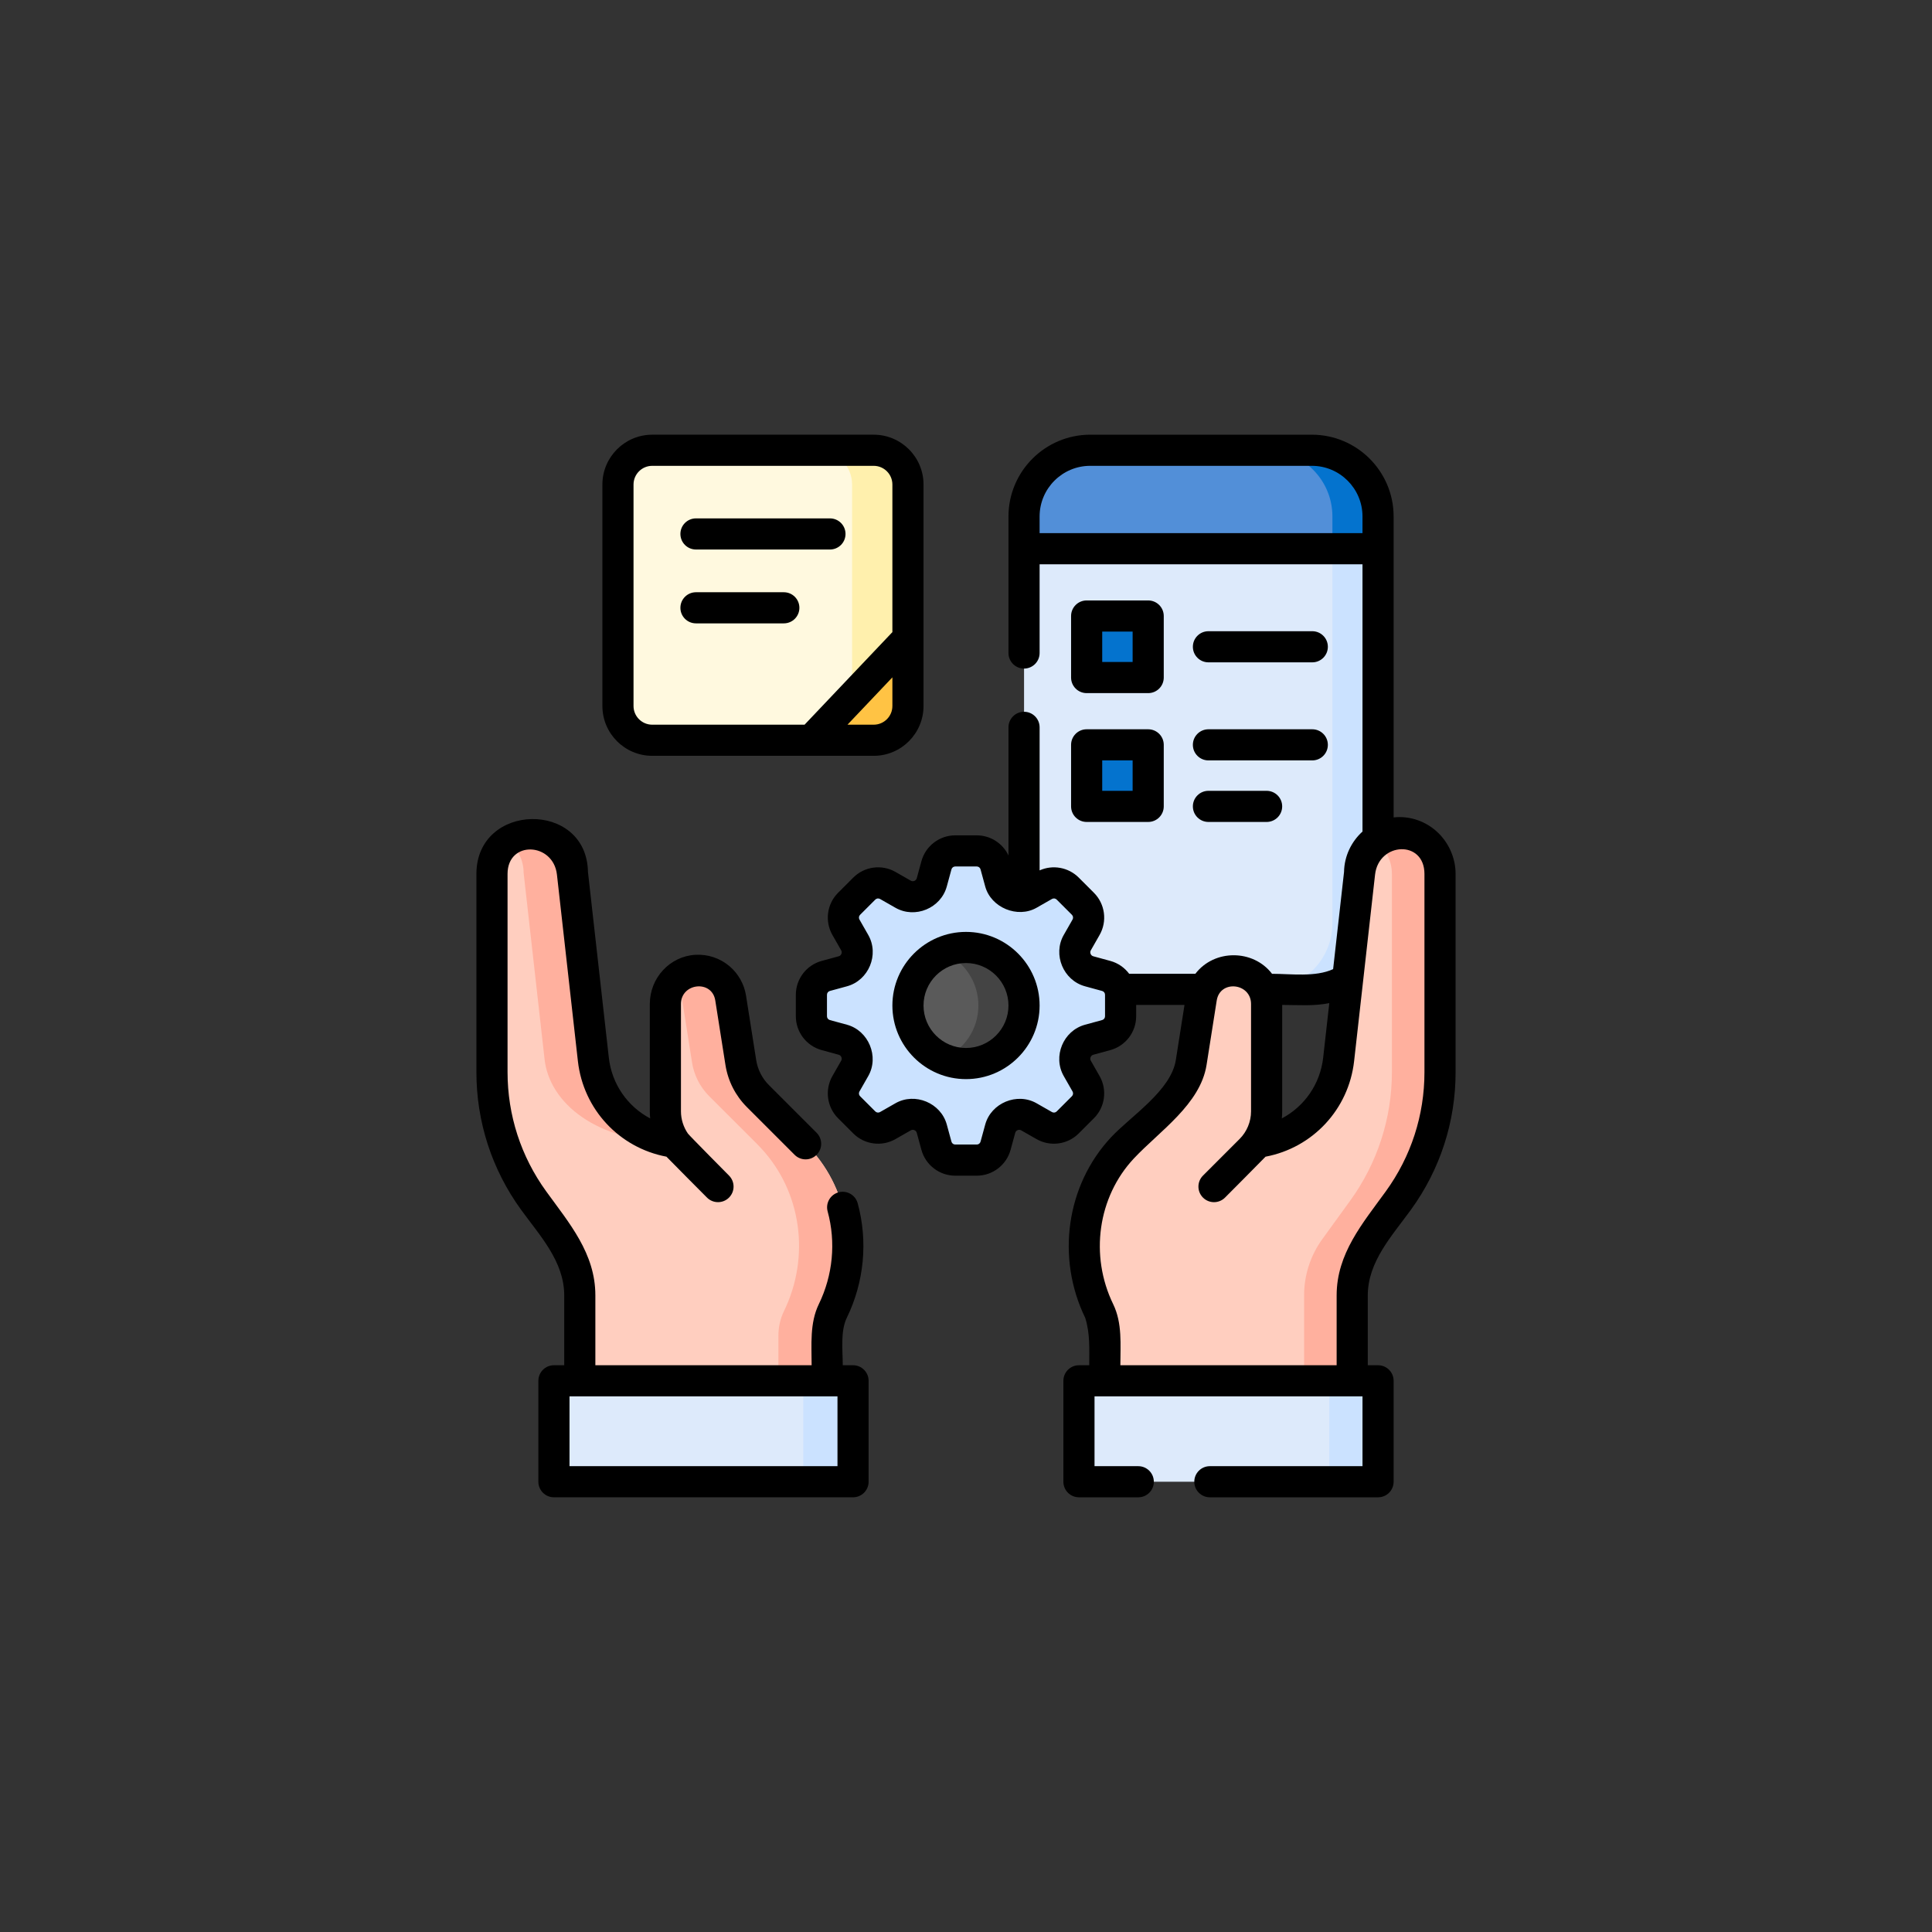 <svg id="Capa_1" enable-background="new 0 0 512 512" height="300" viewBox="0 0 512 512" width="300" xmlns="http://www.w3.org/2000/svg" version="1.1" xmlns:xlink="http://www.w3.org/1999/xlink" xmlns:svgjs="http://svgjs.dev/svgjs"><rect x="0" y="0" width="512" height="512" fill="#333333" stroke="none"/><g width="100%" height="100%" transform="matrix(0.55,0,0,0.55,115.2,115.2)"><g><g><path d="m454.55 54.94v180.43c0 17.61-14.28 31.89-31.9 31.89h-106.79c-17.61 0-31.89-14.28-31.89-31.89v-180.43l86.699-4.607z" fill="#ddeafb" fill-opacity="1" data-original-color="#ddeafbff" stroke="none" stroke-opacity="1"/><path d="m454.55 54.94v180.43c0 17.61-14.28 31.89-31.9 31.89h-22c17.62 0 31.9-14.28 31.9-31.89v-180.43l10.25-7.117z" fill="#cbe2ff" fill-opacity="1" data-original-color="#cbe2ffff" stroke="none" stroke-opacity="1"/><path d="m454.55 39.39v15.55h-170.58v-15.55c0-17.61 14.28-31.89 31.89-31.89h106.79c17.62 0 31.9 14.28 31.9 31.89z" fill="#528fd8" fill-opacity="1" data-original-color="#528fd8ff" stroke="none" stroke-opacity="1"/><g fill="#0473ce"><path d="m454.55 39.39v15.55h-22v-15.55c0-17.61-14.28-31.89-31.9-31.89h22c17.62 0 31.9 14.28 31.9 31.89z" fill="#0473ce" fill-opacity="1" data-original-color="#0473ceff" stroke="none" stroke-opacity="1"/><path d="m314.133 87.362h29.654v29.654h-29.654z" fill="#0473ce" fill-opacity="1" data-original-color="#0473ceff" stroke="none" stroke-opacity="1"/><path d="m314.133 149.438h29.654v29.654h-29.654z" fill="#0473ce" fill-opacity="1" data-original-color="#0473ceff" stroke="none" stroke-opacity="1"/></g><path d="m228.03 24.01v74.1l-17.893 29.212-28.697 19.908h-76.63c-9.12 0-16.51-7.39-16.51-16.51v-106.71c0-9.12 7.39-16.51 16.51-16.51h106.72c9.11 0 16.5 7.39 16.5 16.51z" fill="#fff9df" fill-opacity="1" data-original-color="#fff9dfff" stroke="none" stroke-opacity="1"/><path d="m228.03 24.01v74.1l-17.893 29.212-9.027-.832v-102.48c0-9.12-7.39-16.51-16.5-16.51h26.92c9.11 0 16.5 7.39 16.5 16.51z" fill="#fff0ad" fill-opacity="1" data-original-color="#fff0adff" stroke="none" stroke-opacity="1"/><path d="m228.03 98.11v32.61c0 9.12-7.39 16.51-16.5 16.51h-30.09l19.67-20.74z" fill="#ffc344" fill-opacity="1" data-original-color="#ffc344ff" stroke="none" stroke-opacity="1"/><path d="m191.82 422.23c-1.78 3.66-2.7 7.67-2.7 11.74v21.9l-59.605 7.13-59.605-7.13v-41.18c0-9.73-3.07-19.21-8.78-27.09l-13.46-18.58c-13.05-18.01-20.07-39.67-20.07-61.91v-95.48c0-6.35 3.04-12.15 7.74-15.83 3.34-2.6 7.5-4.14 12.01-4.06 10.53.2 19 8.8 19 19.38l10.1 89.88c2.37 21.03 18.86 37.35 39.35 39.95-3.01-4.35-4.65-9.54-4.65-14.9v-51.74c0-4.15 1.55-8.01 4.14-10.93 2.67-3.03 6.45-5.03 10.74-5.28 4.24-.25 8.21 1.19 11.22 3.77 2.77 2.37 4.73 5.7 5.35 9.56l4.9 31.08c.97 6.13 3.85 11.8 8.25 16.2l22.97 22.96c.64.65 1.27 1.3 1.89 1.96 19.78 21.13 23.87 52.57 11.21 78.6z" fill="#ffcebf" fill-opacity="1" data-original-color="#ffcebfff" stroke="none" stroke-opacity="1"/><path d="m115.8 340.95c-37.8 0-60.48-18.92-62.85-39.95l-10.1-89.88c0-6.23-2.94-11.78-7.51-15.32 3.34-2.6 7.5-4.14 12.01-4.06 10.53.2 19 8.8 19 19.38l10.1 89.88c2.37 21.03 18.86 37.35 39.35 39.95z" fill="#ffb09e" fill-opacity="1" data-original-color="#ffb09eff" stroke="none" stroke-opacity="1"/><path d="m191.82 422.23c-1.78 3.66-2.7 7.67-2.7 11.74v21.9l-11.54 5.13-11.96-5.13v-21.9c0-4.07.92-8.08 2.7-11.74 12.66-26.03 8.57-57.47-11.21-78.6-.62-.66-1.25-1.31-1.89-1.96l-22.97-22.96c-4.4-4.4-7.28-10.07-8.25-16.2l-4.9-31.08c-.5-3.1-1.86-5.86-3.81-8.05 2.67-3.03 6.45-5.03 10.74-5.28 4.24-.25 8.21 1.19 11.22 3.77 2.77 2.37 4.73 5.7 5.35 9.56l4.9 31.08c.97 6.13 3.85 11.8 8.25 16.2l22.97 22.96c.64.65 1.27 1.3 1.89 1.96 19.78 21.13 23.87 52.57 11.21 78.6z" fill="#ffb09e" fill-opacity="1" data-original-color="#ffb09eff" stroke="none" stroke-opacity="1"/><path d="m484.4 211.63v95.48c0 22.24-7.02 43.9-20.07 61.91l-13.46 18.58c-5.71 7.88-8.78 17.36-8.78 27.09v41.18l-59.605 7.13-59.605-7.13v-21.9c0-4.07-.92-8.08-2.7-11.74-12.66-26.03-8.57-57.47 11.21-78.6.62-.66 1.25-1.31 1.89-1.96l22.97-22.96c4.4-4.4 7.28-10.07 8.25-16.2l4.9-31.08c.62-3.86 2.58-7.19 5.35-9.56 3.01-2.58 6.98-4.02 11.22-3.77 8.43.49 14.88 7.76 14.88 16.21v51.74c0 5.36-1.64 10.55-4.65 14.9 20.49-2.6 36.98-18.92 39.35-39.95l10.1-89.88c0-6.3 3.01-11.91 7.67-15.44 3.16-2.41 7.07-3.86 11.33-3.94 10.87-.2 19.75 9.03 19.75 19.89z" fill="#ffcebf" fill-opacity="1" data-original-color="#ffcebfff" stroke="none" stroke-opacity="1"/><path d="m484.4 211.63v95.48c0 22.24-7.02 43.9-20.07 61.91l-13.46 18.58c-5.71 7.88-8.78 17.36-8.78 27.09v41.18l-11.04 7.13-12.14-7.13v-41.18c0-9.73 3.07-19.21 8.78-27.09l13.46-18.58c13.05-18.01 20.07-39.67 20.07-61.91v-95.48c0-6.42-3.11-12.28-7.9-15.95 3.16-2.41 7.07-3.86 11.33-3.94 10.87-.2 19.75 9.03 19.75 19.89z" fill="#ffb09e" fill-opacity="1" data-original-color="#ffb09eff" stroke="none" stroke-opacity="1"/><path d="m57.45 455.87h144.13v48.63h-144.13z" fill="#ddeafb" fill-opacity="1" data-original-color="#ddeafbff" stroke="none" stroke-opacity="1"/><path d="m177.58 455.87h24v48.63h-24z" fill="#cbe2ff" fill-opacity="1" data-original-color="#cbe2ffff" stroke="none" stroke-opacity="1"/><path d="m310.42 455.87h144.13v48.63h-144.13z" fill="#ddeafb" fill-opacity="1" data-original-color="#ddeafbff" stroke="none" stroke-opacity="1"/><path d="m431.05 455.87h23.5v48.63h-23.5z" fill="#cbe2ff" fill-opacity="1" data-original-color="#cbe2ffff" stroke="none" stroke-opacity="1"/><path d="m330.491 280.23v-10.386c0-4.229-2.83-7.935-6.909-9.049l-8.258-2.255c-2.794-.763-5.076-2.776-6.185-5.452-.012-.028-.023-.056-.035-.084-1.116-2.682-.931-5.726.51-8.248l4.245-7.434c2.097-3.673 1.477-8.294-1.513-11.284l-7.344-7.344c-2.99-2.99-7.612-3.61-11.285-1.513l-7.434 4.245c-2.522 1.44-5.567 1.626-8.249.51-.028-.012-.056-.023-.084-.035-2.676-1.109-4.689-3.39-5.452-6.185l-2.255-8.258c-1.114-4.08-4.82-6.909-9.049-6.909h-10.386c-4.229 0-7.935 2.83-9.049 6.909l-2.255 8.258c-.763 2.794-2.776 5.076-5.452 6.185-.028.012-.056.023-.083.035-2.682 1.116-5.726.931-8.248-.51l-7.434-4.245c-3.673-2.097-8.294-1.477-11.284 1.513l-7.344 7.344c-2.99 2.99-3.61 7.612-1.513 11.284l4.245 7.434c1.44 2.522 1.625 5.567.51 8.248-.012.028-.023.056-.035.084-1.109 2.676-3.39 4.689-6.185 5.452l-8.258 2.255c-4.08 1.114-6.909 4.82-6.909 9.049v10.386c0 4.229 2.83 7.935 6.909 9.049l8.258 2.255c2.794.763 5.076 2.776 6.185 5.452.012.028.023.056.035.084 1.116 2.682.931 5.726-.51 8.248l-4.245 7.434c-2.097 3.673-1.477 8.294 1.513 11.284l7.344 7.344c2.99 2.99 7.612 3.61 11.284 1.513l7.434-4.245c2.522-1.44 5.567-1.625 8.248-.51.028.012.056.023.083.035 2.676 1.109 4.689 3.39 5.452 6.185l2.255 8.258c1.114 4.08 4.82 6.909 9.049 6.909h10.386c4.229 0 7.935-2.83 9.049-6.909l2.255-8.258c.763-2.794 2.776-5.076 5.452-6.185.028-.012.056-.023.084-.035 2.682-1.116 5.726-.931 8.248.51l7.434 4.245c3.673 2.097 8.294 1.477 11.284-1.513l7.344-7.344c2.99-2.99 3.61-7.612 1.513-11.284l-4.245-7.434c-1.44-2.522-1.625-5.567-.51-8.249.012-.028.023-.056.035-.084 1.109-2.676 3.39-4.689 6.185-5.452l8.258-2.255c4.081-1.113 6.911-4.819 6.911-9.048z" fill="#cbe2ff" fill-opacity="1" data-original-color="#cbe2ffff" stroke="none" stroke-opacity="1"/><path d="m283.97 275.04c0 15.44-12.52 27.96-27.97 27.96-3.9 0-7.62-.8-11-2.25-9.98-4.27-16.97-14.17-16.97-25.71s6.99-21.45 16.97-25.72c3.38-1.45 7.1-2.25 11-2.25 15.45 0 27.97 12.52 27.97 27.97z" fill="#5a5a5a" fill-opacity="1" data-original-color="#5a5a5aff" stroke="none" stroke-opacity="1"/><path d="m283.97 275.04c0 15.44-12.52 27.96-27.97 27.96-3.9 0-7.62-.8-11-2.25 9.98-4.27 16.97-14.17 16.97-25.71s-6.99-21.45-16.97-25.72c3.38-1.45 7.1-2.25 11-2.25 15.45 0 27.97 12.52 27.97 27.97z" fill="#444444" fill-opacity="1" data-original-color="#444444ff" stroke="none" stroke-opacity="1"/></g><g><path d="m201.575 448.367h-4.955c0-6.954-1.212-16.36 1.947-22.856 8.386-17.254 10.247-36.856 5.241-55.196-1.09-3.995-5.217-6.354-9.21-5.261-3.996 1.091-6.352 5.214-5.261 9.21 4.049 14.834 2.535 30.705-4.261 44.689-4.431 9.115-3.456 19.596-3.456 29.414h-104.21v-33.675c0-20.185-12.523-34.689-23.667-50.078-12.196-16.831-18.643-36.716-18.643-57.506v-95.475c0-16.26 22.043-15.255 23.799.326l10.095 89.881c2.623 23.252 19.965 41.753 42.669 46.035.596.701 19.537 19.715 19.537 19.715 1.464 1.466 3.384 2.198 5.304 2.198 1.919 0 3.838-.732 5.302-2.195 2.93-2.929 2.931-7.678.002-10.606 0 0-19.173-19.342-19.807-20.253-2.149-3.126-3.347-6.882-3.347-10.683v-51.745c0-10.122 14.921-11.824 16.537-1.71l4.9 31.084c1.229 7.753 4.812 14.784 10.36 20.333l22.964 22.964c2.929 2.928 7.678 2.928 10.606 0 2.929-2.93 2.929-7.678 0-10.607l-22.964-22.963c-3.294-3.295-5.422-7.471-6.151-12.069l-4.902-31.094c-.877-5.483-3.676-10.482-7.88-14.075-4.602-3.936-10.477-5.909-16.534-5.557-12.301.716-21.937 11.123-21.937 23.694v51.745.002.001c0 1.139.057 2.269.167 3.387-10.831-5.71-18.48-16.495-19.922-29.278l-10.052-89.494c-.586-34.577-53.748-33.669-53.748.965v95.475c0 23.972 7.434 46.9 21.496 66.306 9.016 12.45 20.815 24.944 20.815 41.278v33.675h-4.955c-4.142 0-7.5 3.357-7.5 7.5v48.632c0 4.143 3.358 7.5 7.5 7.5h144.12c4.142 0 7.5-3.357 7.5-7.5v-48.633c.001-4.142-3.357-7.5-7.499-7.5zm-7.5 48.633h-129.12v-33.633h129.12z" fill="#000000" fill-opacity="1" data-original-color="#000000ff" stroke="none" stroke-opacity="1"/><path d="m483.602 191.932c-5.686-5.581-13.635-8.413-21.557-7.524v-145.017c0-21.72-17.671-39.391-39.391-39.391h-106.796c-21.72 0-39.391 17.671-39.391 39.391v65.799c0 4.143 3.358 7.5 7.5 7.5s7.5-3.357 7.5-7.5v-42.75h155.578v128.776c-5.347 4.844-8.762 11.787-8.892 19.453l-5.261 46.842c-8.512 3.94-20.366 2.249-29.436 2.249-9.034-11.86-27.828-11.964-36.945 0h-31.884c-2.199-2.947-5.347-5.184-9.071-6.201l-8.259-2.255c-1.173-.32-1.777-1.771-1.171-2.83l4.244-7.434c3.764-6.591 2.644-14.941-2.723-20.308l-7.343-7.343c-4.974-4.975-12.512-6.294-18.838-3.461v-68.928c0-4.143-3.358-7.5-7.5-7.5s-7.5 3.357-7.5 7.5v61.75c-2.745-5.83-8.669-9.703-15.273-9.703h-10.387c-7.589 0-14.285 5.112-16.285 12.434l-2.255 8.258c-.32 1.176-1.773 1.775-2.83 1.173l-7.435-4.246c-6.59-3.763-14.941-2.641-20.306 2.724l-7.344 7.344c-5.367 5.366-6.487 13.717-2.724 20.307l4.245 7.435c.601 1.053.013 2.507-1.172 2.83l-8.259 2.255c-7.321 2-12.434 8.696-12.434 16.285v10.387c0 7.588 5.113 14.284 12.434 16.284l8.256 2.254c1.174.321 1.78 1.771 1.174 2.831l-4.245 7.435c-3.763 6.591-2.643 14.94 2.723 20.306l7.344 7.346c5.366 5.367 13.718 6.485 20.306 2.723l7.436-4.245c1.055-.603 2.509-.005 2.83 1.172l2.255 8.26c2 7.32 8.696 12.433 16.284 12.433h10.387c7.588 0 14.285-5.112 16.285-12.434l2.254-8.258c.321-1.176 1.77-1.776 2.831-1.172l7.433 4.243c6.592 3.766 14.942 2.646 20.308-2.723l7.343-7.344c5.367-5.366 6.487-13.716 2.724-20.307l-4.245-7.435c-.604-1.059 0-2.51 1.172-2.83l8.259-2.255c7.321-2 12.434-8.696 12.434-16.284v-5.471h23.293l-4.188 26.571c-2.338 14.739-21.602 26.936-31.178 37.17-21.564 23.04-26.582 58.007-12.485 87.01 2.397 7.578 1.947 15.021 1.947 22.856h-4.955c-4.142 0-7.5 3.357-7.5 7.5v48.631c0 4.143 3.358 7.5 7.5 7.5h28.577c4.142 0 7.5-3.357 7.5-7.5s-3.358-7.5-7.5-7.5h-21.075v-33.633h129.12v33.633h-73.549c-4.142 0-7.5 3.357-7.5 7.5s3.358 7.5 7.5 7.5h81.049c4.142 0 7.5-3.357 7.5-7.5v-48.633c0-4.143-3.358-7.5-7.5-7.5h-4.955v-33.675c0-16.273 11.81-28.844 20.814-41.277 14.063-19.406 21.497-42.335 21.497-66.307v-95.475c0-7.343-3.025-14.524-8.299-19.701zm-192.135-144.493v-8.049c0-13.449 10.942-24.391 24.391-24.391h106.796c13.449 0 24.391 10.941 24.391 24.391v8.049zm139.588 226.42-2.954 26.3c-1.442 12.788-9.092 23.573-19.922 29.283.111-1.118.168-2.249.168-3.387v-.001-.002-51.292c7.352 0 15.469.673 22.708-.901zm-108.064 6.371c0 .845-.57 1.591-1.385 1.813l-8.26 2.256c-10.496 2.869-15.641 15.289-10.245 24.737l4.245 7.435c.419.734.295 1.664-.304 2.263l-7.344 7.344c-.598.599-1.527.725-2.263.303l-7.433-4.243c-9.37-5.351-21.899-.15-24.739 10.246l-2.254 8.258c-.223.816-.969 1.386-1.814 1.386h-10.387c-.845 0-1.592-.569-1.814-1.385l-2.255-8.26c-2.842-10.403-15.304-15.63-24.737-10.246l-7.436 4.245c-.734.42-1.663.294-2.261-.303l-7.345-7.346c-.598-.598-.722-1.527-.303-2.262l4.244-7.435c5.351-9.369.162-21.892-10.247-24.738l-8.258-2.255c-.816-.223-1.386-.969-1.386-1.813v-10.387c0-.846.57-1.592 1.385-1.814l8.258-2.255c10.483-2.861 15.641-15.293 10.248-24.738l-4.245-7.436c-.419-.733-.294-1.663.304-2.261l7.345-7.345c.598-.598 1.528-.72 2.261-.304l7.434 4.245c9.451 5.4 21.874.246 24.738-10.247l2.255-8.258c.223-.815.969-1.385 1.814-1.385h10.387c.846 0 1.592.569 1.814 1.385l2.255 8.259c2.786 10.199 15.591 15.472 24.738 10.246l7.433-4.244c.734-.419 1.665-.295 2.263.304l7.345 7.344c.598.598.722 1.527.303 2.262l-4.244 7.435c-5.388 9.435-.228 21.878 10.247 24.738l8.258 2.255c.816.223 1.386.969 1.386 1.814v10.387zm153.91 26.878c0 20.79-6.447 40.675-18.644 57.507-11.119 15.354-23.667 29.948-23.667 50.077v33.675h-104.211c0-9.867 1.005-20.238-3.456-29.413-11.4-23.455-7.404-51.667 9.944-70.202 12.322-13.146 32.033-26.102 35.043-45.078l4.896-31.061c1.618-10.122 16.54-8.442 16.54 1.693v51.745c0 4.923-2.007 9.78-5.492 13.266l-17.663 17.67c-2.929 2.929-2.928 7.678.002 10.606 1.464 1.464 3.383 2.195 5.302 2.195 1.92 0 3.84-.732 5.304-2.198 0 0 18.941-19.014 19.537-19.715 22.704-4.282 40.047-22.783 42.67-46.039l4.343-38.669c.011-.083.02-.165.028-.248l5.724-50.96c1.77-15.71 23.799-16.796 23.799-.326v95.475z" fill="#000000" fill-opacity="1" data-original-color="#000000ff" stroke="none" stroke-opacity="1"/><path d="m256 239.57c-19.557 0-35.467 15.91-35.467 35.467s15.91 35.467 35.467 35.467 35.467-15.91 35.467-35.467-15.91-35.467-35.467-35.467zm0 55.934c-11.286 0-20.467-9.182-20.467-20.467s9.181-20.467 20.467-20.467 20.467 9.182 20.467 20.467-9.181 20.467-20.467 20.467z" fill="#000000" fill-opacity="1" data-original-color="#000000ff" stroke="none" stroke-opacity="1"/><path d="m314.133 124.516h29.654c4.142 0 7.5-3.357 7.5-7.5v-29.655c0-4.143-3.358-7.5-7.5-7.5h-29.654c-4.142 0-7.5 3.357-7.5 7.5v29.654c0 4.143 3.358 7.501 7.5 7.501zm7.5-29.655h14.654v14.654h-14.654z" fill="#000000" fill-opacity="1" data-original-color="#000000ff" stroke="none" stroke-opacity="1"/><path d="m306.633 179.093c0 4.143 3.358 7.5 7.5 7.5h29.654c4.142 0 7.5-3.357 7.5-7.5v-29.654c0-4.143-3.358-7.5-7.5-7.5h-29.654c-4.142 0-7.5 3.357-7.5 7.5zm15-22.155h14.654v14.654h-14.654z" fill="#000000" fill-opacity="1" data-original-color="#000000ff" stroke="none" stroke-opacity="1"/><path d="m372.815 109.688h50.041c4.142 0 7.5-3.357 7.5-7.5s-3.358-7.5-7.5-7.5h-50.041c-4.142 0-7.5 3.357-7.5 7.5s3.358 7.5 7.5 7.5z" fill="#000000" fill-opacity="1" data-original-color="#000000ff" stroke="none" stroke-opacity="1"/><path d="m372.815 156.938h50.041c4.142 0 7.5-3.357 7.5-7.5s-3.358-7.5-7.5-7.5h-50.041c-4.142 0-7.5 3.357-7.5 7.5s3.358 7.5 7.5 7.5z" fill="#000000" fill-opacity="1" data-original-color="#000000ff" stroke="none" stroke-opacity="1"/><path d="m372.815 186.593h28.032c4.142 0 7.5-3.357 7.5-7.5s-3.358-7.5-7.5-7.5h-28.032c-4.142 0-7.5 3.357-7.5 7.5s3.358 7.5 7.5 7.5z" fill="#000000" fill-opacity="1" data-original-color="#000000ff" stroke="none" stroke-opacity="1"/><path d="m104.81 154.729h106.716c13.237 0 24.007-10.77 24.007-24.007v-106.715c0-13.237-10.769-24.007-24.007-24.007h-106.716c-13.237 0-24.007 10.77-24.007 24.007v106.716c0 13.237 10.77 24.006 24.007 24.006zm106.716-15h-12.634l21.641-22.814v13.807c0 4.967-4.04 9.007-9.007 9.007zm-115.723-115.722c0-4.967 4.041-9.007 9.007-9.007h106.716c4.966 0 9.007 4.04 9.007 9.007v71.113l-42.315 44.609h-73.408c-4.966 0-9.007-4.04-9.007-9.007z" fill="#000000" fill-opacity="1" data-original-color="#000000ff" stroke="none" stroke-opacity="1"/><path d="m125.888 55.322h64.56c4.142 0 7.5-3.357 7.5-7.5s-3.358-7.5-7.5-7.5h-64.56c-4.142 0-7.5 3.357-7.5 7.5s3.358 7.5 7.5 7.5z" fill="#000000" fill-opacity="1" data-original-color="#000000ff" stroke="none" stroke-opacity="1"/><path d="m125.888 90.908h42.335c4.142 0 7.5-3.357 7.5-7.5s-3.358-7.5-7.5-7.5h-42.335c-4.142 0-7.5 3.357-7.5 7.5s3.358 7.5 7.5 7.5z" fill="#000000" fill-opacity="1" data-original-color="#000000ff" stroke="none" stroke-opacity="1"/></g></g></g></svg>
